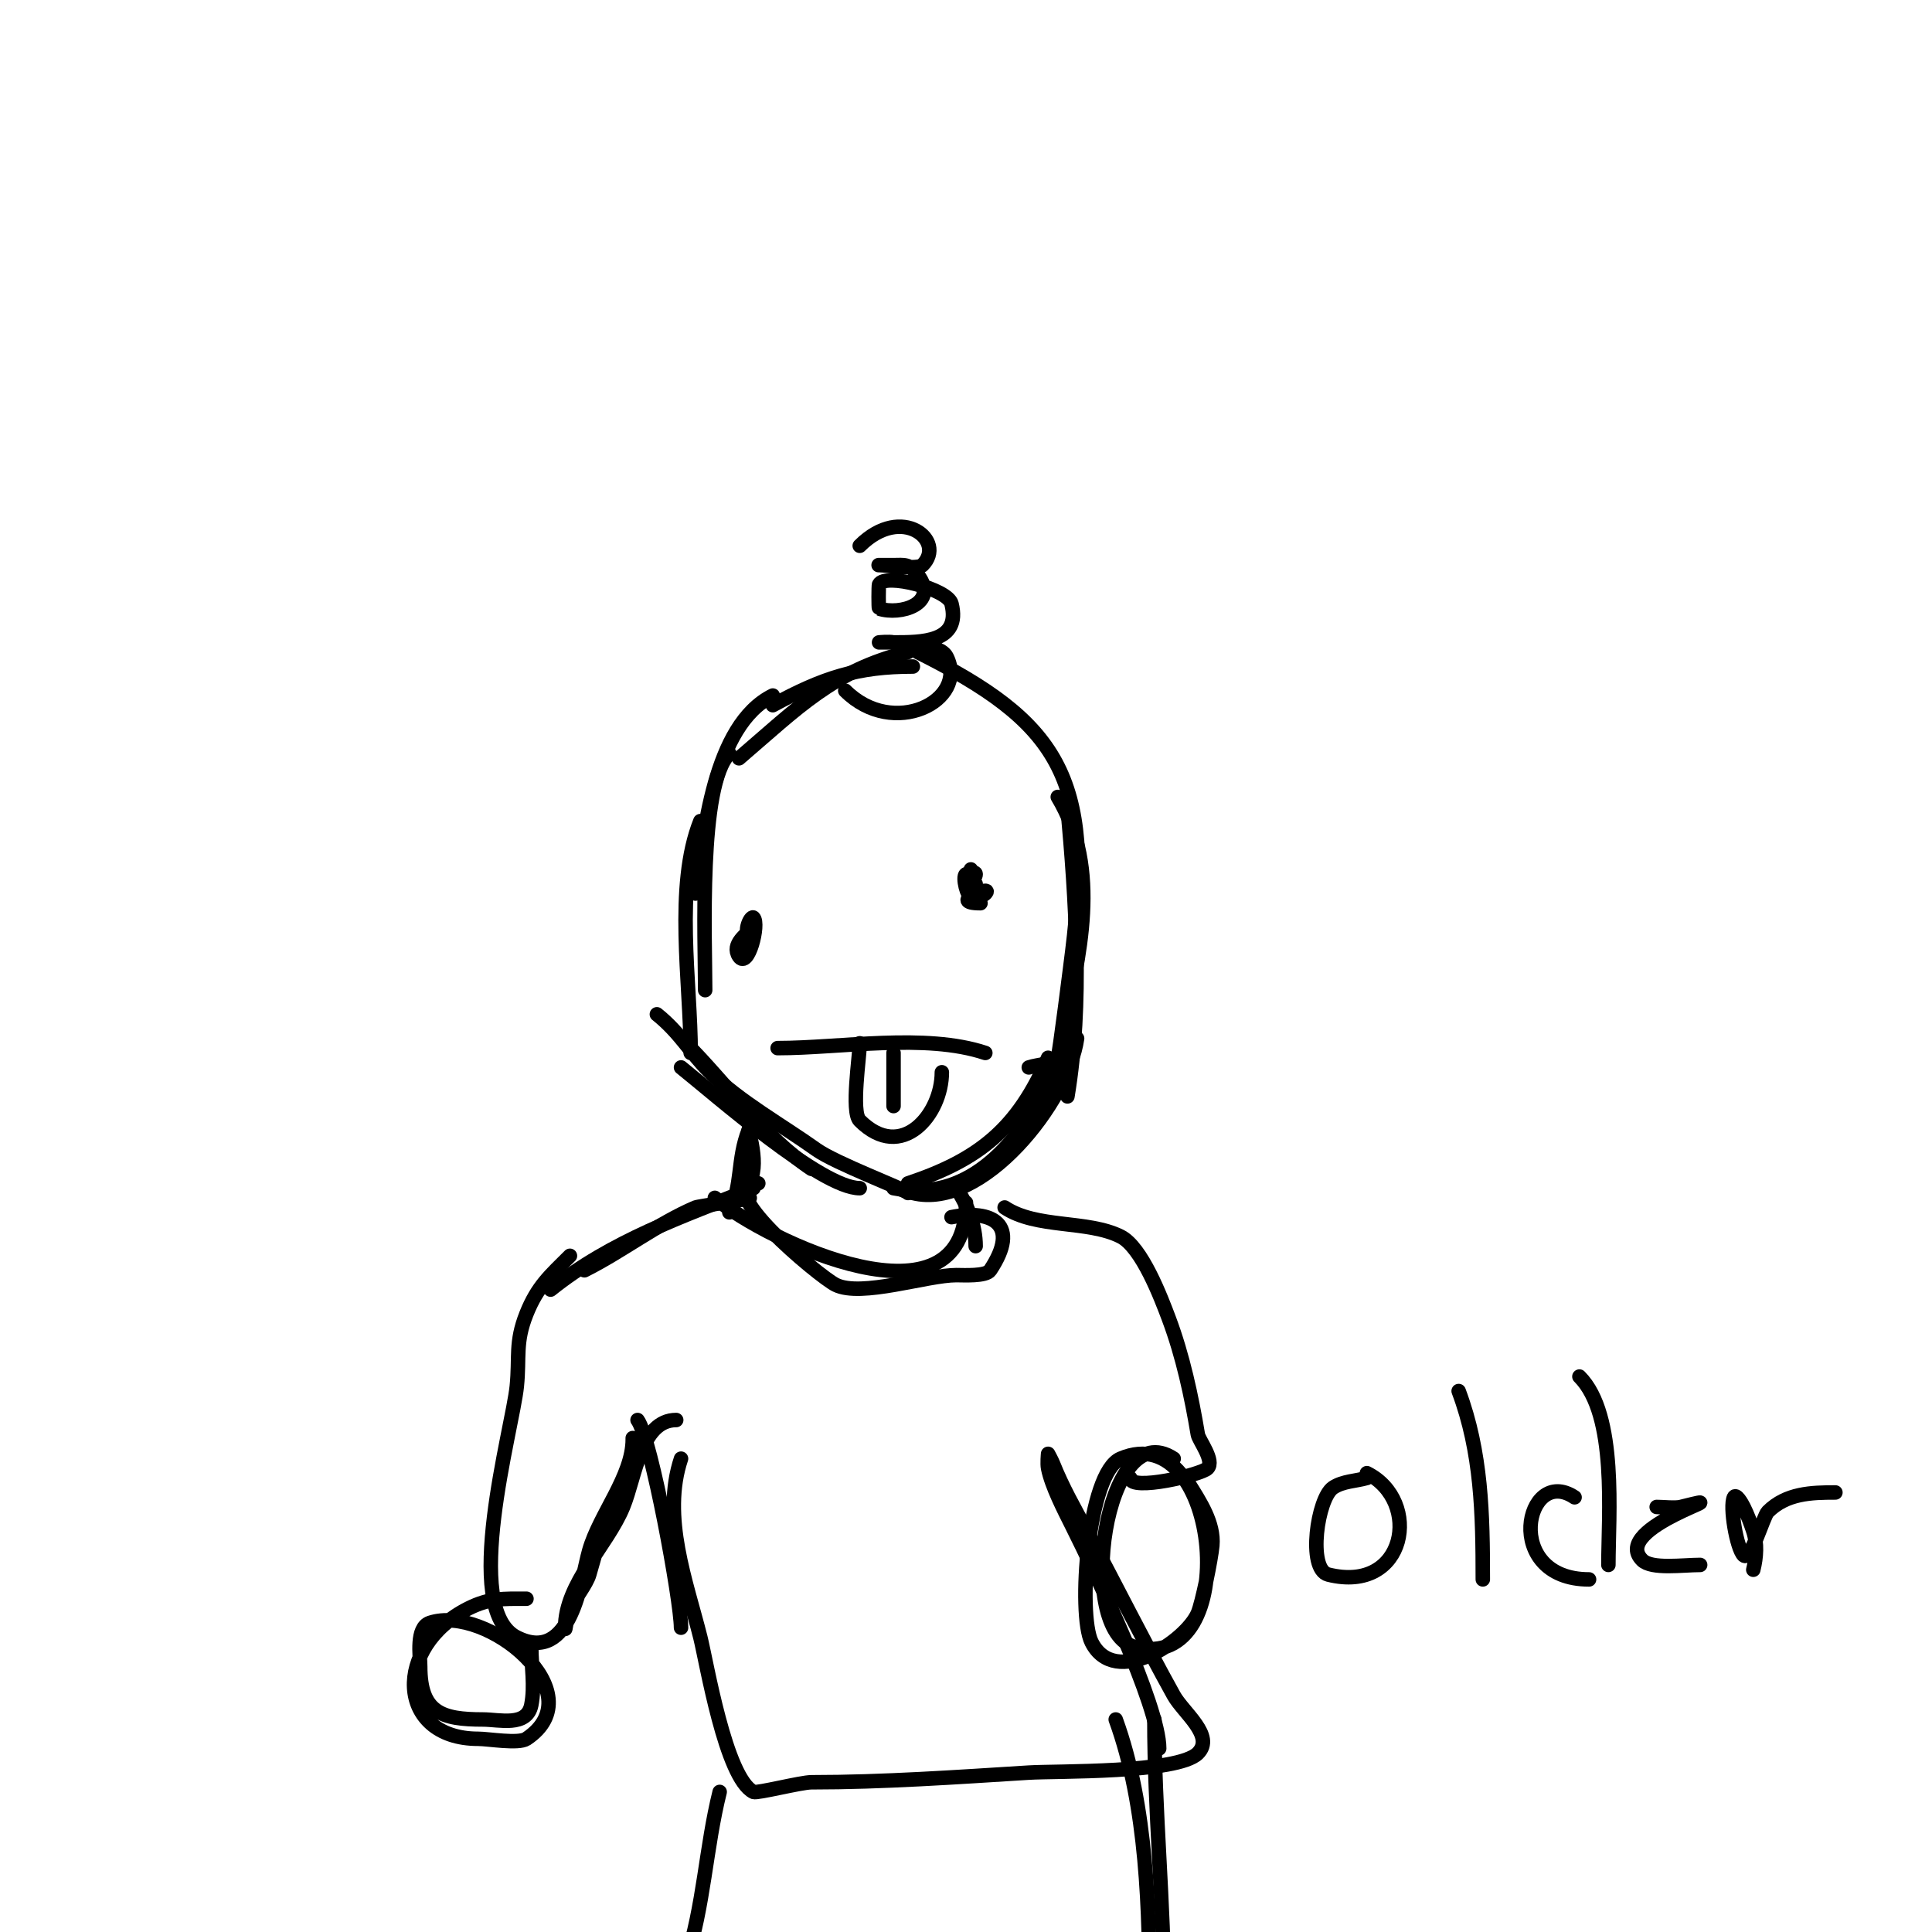 <svg viewBox='0 0 400 400' version='1.1' xmlns='http://www.w3.org/2000/svg' xmlns:xlink='http://www.w3.org/1999/xlink'><g fill='none' stroke='#000000' stroke-width='3' stroke-linecap='round' stroke-linejoin='round'><path d='M189,138c-11.451,0 -18.565,2.308 -29,8'/><path d='M188,135c-15.545,3.886 -22.763,11.511 -35,22'/><path d='M160,144c-12.408,6.204 -14.251,28.754 -16,41'/><path d='M151,156c-6.438,6.438 -5,38.701 -5,49'/><path d='M145,170c-5.406,13.516 -2,33.478 -2,48'/><path d='M142,216c8.401,8.401 16.048,19.365 26,26'/><path d='M141,221c7.359,5.887 29.02,25 37,25'/><path d='M136,210c4.817,3.854 6.791,7.791 11,12c5.973,5.973 15.024,11.017 22,16c4.033,2.881 18.156,8.156 19,9'/><path d='M185,246c15.14,3.028 24.949,-8.309 32,-21'/><path d='M188,245c14.592,-4.864 22.682,-11.259 29,-26'/><path d='M189,247c14.403,3.601 32.139,-18.973 34,-32'/><path d='M221,227c3.203,-19.217 1.751,-40.739 0,-60'/><path d='M214,226c6.044,-3.022 4.617,-5.547 6,-12c3.45,-16.099 8.071,-33.882 -1,-49'/><path d='M213,221c2,-0.667 4.509,-0.509 6,-2c0.282,-0.282 2.793,-20.34 3,-22c4.53,-36.237 -2.995,-47.497 -32,-62'/><path d='M175,143c9.956,9.956 25.529,2.057 21,-7c-1.4,-2.799 -8.401,-2.48 -11,-3c-0.981,-0.196 -3,0 -3,0c0,0 2,0 3,0c5.607,0 14.023,0.091 12,-8c-0.767,-3.069 -13.787,-6.425 -15,-4c-0.111,0.221 -0.127,4.958 0,5c4.318,1.439 12.547,-0.937 8,-7c-1.777,-2.37 -2.784,-2 -5,-2c-1,0 -4,0 -3,0c1.648,0 8.043,0.957 9,0c4.995,-4.995 -4.281,-12.719 -13,-4'/><path d='M204,218c-12.464,-4.155 -29.975,-1 -43,-1'/><path d='M195,222c0,8.697 -8.312,18.688 -17,10c-1.822,-1.822 0,-13.397 0,-16'/><path d='M185,229c0,-3.667 0,-7.333 0,-11'/><path d='M156,192c-1.305,1.305 -4.678,3.482 -3,6c1.872,2.808 4.286,-6.714 3,-8c-0.617,-0.617 -2.652,4 0,4'/><path d='M202,183c-3.073,0 0.355,3.645 2,2c2.05,-2.05 -8.331,2 -1,2'/><path d='M200,183c0.667,-0.667 2,-1.057 2,-2c0,-0.667 -1.404,-0.298 -2,0c-0.846,0.423 0.369,5.262 1,4c0.118,-0.235 0,-5 0,-5c0,0 0.774,4.549 1,5'/><path d='M198,246c2.339,3.508 4,7.784 4,12'/><path d='M155,234c-2.417,6.043 -1.24,11.479 -4,17'/><path d='M155,234c1.233,4.934 2.398,11.301 -3,14'/><path d='M148,248c10.921,9.101 52,28.44 52,1'/><path d='M197,252c8.454,-1.691 14.319,1.522 8,11c-0.858,1.287 -5.528,1 -7,1c-6.057,0 -19.711,4.644 -25,2c-3.458,-1.729 -26.598,-21 -16,-21'/><path d='M155,248c2.085,0 -10.342,1.718 -11,2c-7.963,3.413 -15.188,9.094 -23,13'/><path d='M156,246c-14.792,5.917 -29.266,10.813 -42,21'/><path d='M118,260c-4.097,4.097 -6.706,6.264 -9,12c-2.384,5.96 -1.397,8.974 -2,15c-0.887,8.871 -11.667,46.167 0,52c11.348,5.674 13.243,-11.852 15,-18c2.123,-7.43 9,-15.37 9,-23c0,-1.333 0,2.667 0,4c0,1.795 -1.109,3.441 -2,5c-3.45,6.037 -5.195,12.684 -7,19c-0.543,1.901 -3.018,5.036 -4,7c-0.615,1.229 -1,5.374 -1,4c0,-9.107 8.686,-16.952 12,-25c2.601,-6.317 3.62,-18 11,-18'/><path d='M132,294c2.812,3.75 9,37.527 9,43'/><path d='M141,302c-4.048,12.145 1.112,25.448 4,37c1.306,5.223 5.226,29.113 11,32c0.696,0.348 9.829,-2 12,-2c14.843,0 30.153,-1.072 45,-2c5.757,-0.36 30.826,0.174 35,-4c3.595,-3.595 -3.001,-8.401 -5,-12c-6.18,-11.124 -11.943,-22.752 -18,-34c-2.613,-4.852 -4.987,-8.966 -7,-14c-0.277,-0.692 -1,-2 -1,-2c0,0 -0.196,2.019 0,3c0.73,3.652 3.296,8.593 5,12c4.598,9.195 18,37.105 18,46'/><path d='M208,250c6.586,4.39 17.138,2.569 24,6c4.41,2.205 8.391,12.71 10,17c2.894,7.716 4.675,16.051 6,24c0.2,1.201 3.55,5.45 2,7c-1.343,1.343 -16,4.797 -16,2'/><path d='M109,331c-4.827,0 -7.674,-0.163 -12,2c-15.616,7.808 -15.079,27 2,27c2.072,0 8.348,1.102 10,0c14.28,-9.52 -8.284,-27.905 -20,-24c-2.935,0.978 -2,6.844 -2,9c0,9.609 4.472,11 13,11c3.368,0 9.079,1.603 10,-3c0.784,-3.922 0,-8 0,-12'/><path d='M243,302c-14.264,-9.509 -20.577,35.856 -8,39c22.7,5.675 17.791,-47.911 -3,-39c-6.799,2.914 -8.92,32.16 -6,38c4.822,9.644 19.526,-0.226 22,-6c0.877,-2.046 2.739,-11.131 3,-14c0.42,-4.624 -2.539,-9.063 -5,-13'/><path d='M149,371c-2.861,11.442 -3.278,23.834 -7,35'/><path d='M239,356c0,19.091 2,37.96 2,57'/><path d='M231,356c6.539,17.983 7,39.777 7,59'/><path d='M283,306c-2.333,0.667 -4.981,0.654 -7,2c-3.233,2.156 -5.364,16.909 -1,18c16.188,4.047 19.474,-15.263 8,-21'/><path d='M307,327c0,-13.433 -0.245,-26.321 -5,-39'/><path d='M333,324c0,-10.134 1.893,-31.107 -6,-39'/><path d='M326,310c-10.183,-6.788 -15.108,17 3,17'/><path d='M352,324c-3.596,0 -10.046,0.954 -12,-1c-6.863,-6.863 22.312,-14.578 8,-11c-1.172,0.293 -3.79,0 -5,0'/><path d='M363,325c0.647,-2.587 0.843,-5.47 0,-8c-0.568,-1.703 -1.197,-3.394 -2,-5c-0.422,-0.843 -1.578,-2.843 -2,-2c-0.945,1.89 0.566,10.566 2,12c1.435,1.435 4.073,-8.073 5,-9c3.853,-3.853 9.036,-4 14,-4'/></g>
</svg>